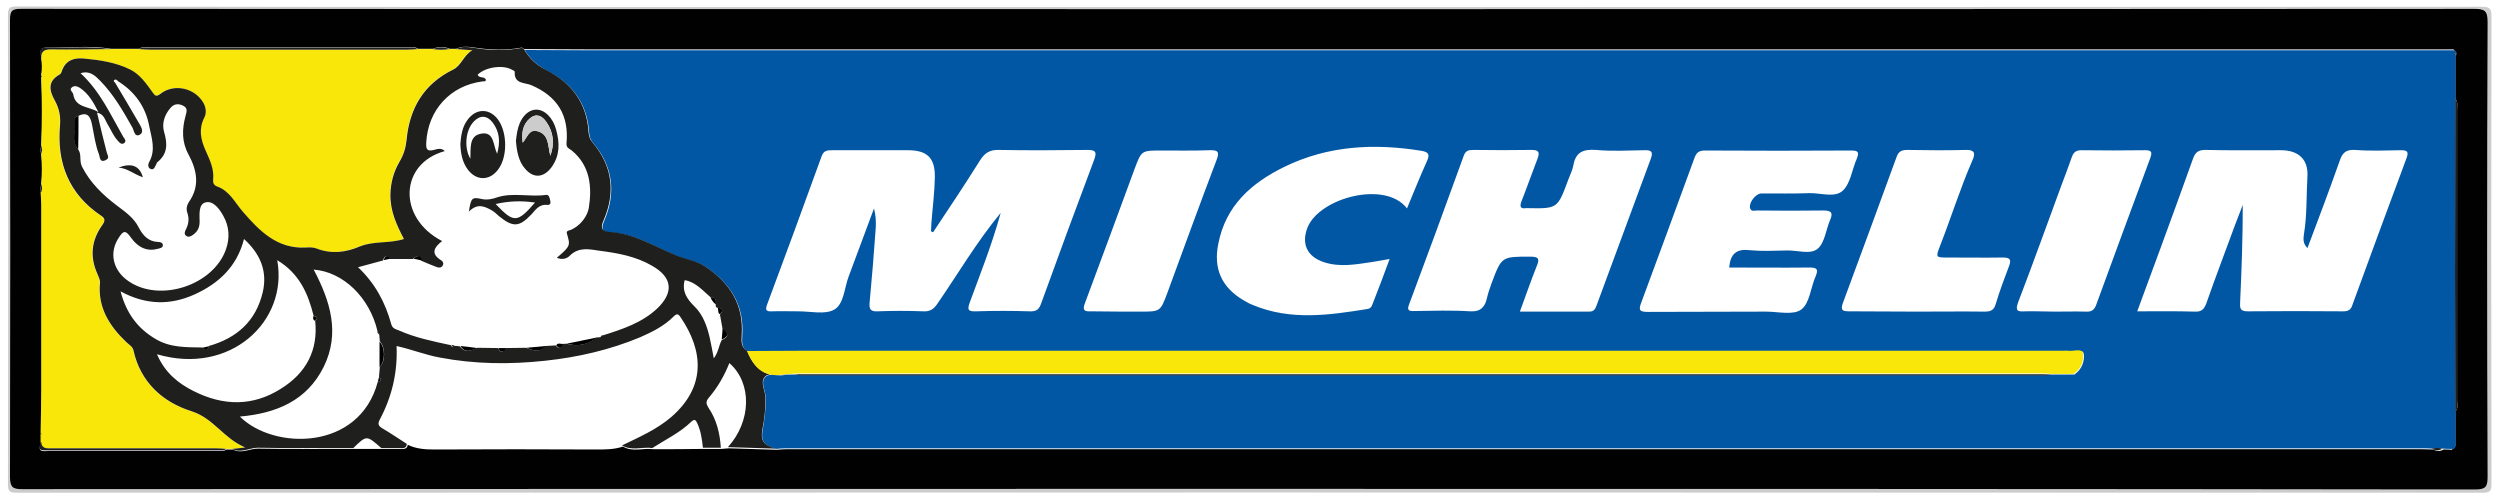 <?xml version="1.0" encoding="utf-8"?>
<!-- Generator: Adobe Illustrator 26.3.1, SVG Export Plug-In . SVG Version: 6.00 Build 0)  -->
<svg version="1.1" id="Layer_1" xmlns="http://www.w3.org/2000/svg" xmlns:xlink="http://www.w3.org/1999/xlink" x="0px" y="0px"
	 viewBox="0 0 850.4 170.1" style="enable-background:new 0 0 850.4 170.1;" xml:space="preserve">
<style type="text/css">
	.st0{fill:#CCCCCC;}
	.st1{fill:#010102;}
	.st2{fill:#0257A5;}
	.st3{fill:#F9E709;}
	.st4{fill:#1F201E;}
</style>
<g>
	<path class="st0" d="M425.2,2.4c139.7,0,279.4,0,419-0.1c2.7,0,3.3,0.6,3.3,3.3c-0.1,53-0.1,106,0,159c0,2.5-0.5,3-3,3
		c-279.6-0.1-559.2-0.1-838.8,0c-2.5,0-3-0.5-3-3c0.1-53.1,0.1-106.3,0-159.4c0-2.5,0.5-3,3-3C145.6,2.5,285.4,2.4,425.2,2.4z
		 M424.4,166.3c139.2,0,278.4,0,417.6,0.1c3.6,0,4.2-1,4.2-4.4c-0.1-51.6-0.1-103.1,0-154.7c0-3.9-1.2-4.4-4.6-4.4
		C706.5,3.1,571.3,3.1,436.1,3.1C293.1,3.1,150.2,3.1,7.3,3C4.4,3,3.4,3.5,3.4,6.6c0.1,51.9,0.1,103.8,0,155.8c0,3.5,1.1,4,4.2,4
		C146.6,166.3,285.5,166.3,424.4,166.3z"/>
	<path class="st1" d="M424.4,166.3c-138.9,0-277.9,0-416.8,0.1c-3.1,0-4.2-0.5-4.2-4c0.1-51.9,0.1-103.8,0-155.8
		c0-3.2,1-3.6,3.8-3.6c142.9,0.1,285.9,0.1,428.8,0.1c135.2,0,270.4,0,405.6-0.1c3.4,0,4.6,0.5,4.6,4.4c-0.2,51.6-0.2,103.1,0,154.7
		c0,3.4-0.6,4.4-4.2,4.4C702.8,166.3,563.6,166.3,424.4,166.3z M834.5,152.6l0.3-0.2c0.1-0.2,0.3-0.5,0.4-0.7c0-3.9,0-7.8,0-11.7
		c1.1-1.1,0.6-2.5,0.6-3.8c0-32.9,0-65.9,0-98.8c0-1.3,0.4-2.7-0.6-3.8c0-4.9,0-9.7,0-14.6c0.7-0.5,0.6-1,0-1.4c0,0,0-0.1,0-0.1
		c-0.2-0.2-0.4-0.4-0.6-0.7c-1.1,0-2.2,0-3.3,0c-210.4,0-420.8,0-631.3,0c-7.2,0-14.5-0.1-21.7-0.1c-0.3-0.2-0.6-0.5-0.9-0.5
		c-5.3,1-10.6,0.8-15.9,0c-2-0.3-4.3-0.6-6.3,0.4c-0.7,0-1.5,0-2.2,0c-1.9-0.8-3.8-0.8-5.7,0c-1.7,0-3.4,0-5.1,0
		c-1.1-0.8-2.3-0.5-3.5-0.5c-29.3,0-58.6,0-87.9,0c-1.2,0-2.4-0.3-3.5,0.5c-3.2,0-6.3,0-9.5,0c-7.4-1.2-14.8-0.3-22.2-0.4
		c-2.4,0-1.8,1.9-1.5,3.5c0.3,2,0.3,4,0,6c-0.1,0.1-0.2,0.1-0.1,0.2c0,0.1,0.1,0.3,0.1,0.4c0.3,7.8,0.3,15.6,0,23.4
		c-0.5,0.9-0.5,1.8,0,2.7c0.3,3.5,0.3,6.9,0,10.4c-0.5,0.9-0.5,1.8,0,2.7c0.1,1.4,0.2,2.9,0.2,4.3c0,21.2,0,42.4,0,63.6
		c0,4.7-0.1,9.4-0.2,14.1c-0.2,0.1-0.4,0.2-0.5,0.3c0.2,0.2,0.4,0.4,0.5,0.6c0,0.7,0,1.5,0,2.2c-1.8,3.5,1,2.8,2.7,2.8
		c19.1,0,38.2,0,57.4,0c0.9,0,1.9,0.2,2.8-0.5c0.7,0,1.5,0,2.2,0c3,1.6,5.8-0.4,8.8-0.3c10.8,0.2,21.7,0.1,32.5,0.1
		c3.2,0,6.3,0,9.5,0c2,0,4,0,6,0c1.1,0,2.5,0.3,2.7-1.4c2.9,1.4,5.9,1.6,9.1,1.6c18.4-0.1,36.8-0.1,55.2,0c3,0,6,0,8.9-1
		c3.3,2,6.9,0.4,10.3,0.9c5.7,0,11.4,0,17.2-0.1c2,0,4.1,0,6.1,0c0.8-0.1,1.6-0.1,2.4-0.2c5.4,0.2,10.9,0.3,16.3,0.5
		c1.1-0.1,2.2-0.2,3.3-0.2c185.4,0,370.8,0,556.2,0c1.3,0,2.7,0.1,4,0.1c1.2,0.7,2.3,0.7,3.5,0c1,0,2,0,3,0.1
		C834,152.7,834.2,152.7,834.5,152.6z"/>
	<path class="st2" d="M835.3,19.1c0,4.9,0,9.7,0,14.6c0,19.7-0.1,39.3-0.1,59c0,15.8,0.1,31.6,0.1,47.4c0,3.9,0,7.8,0,11.7
		c-0.1,0.2-0.3,0.5-0.4,0.7c0,0-0.3,0.2-0.3,0.2c-0.2,0-0.5,0-0.7,0c-1,0-2,0-3-0.1c-1.2-0.3-2.3-0.3-3.5,0c-1.3-0.1-2.7-0.1-4-0.1
		c-185.4,0-370.8,0-556.2,0c-1.1,0-2.2,0.1-3.2,0.2c-4.3-1.2-5.3-2.8-4.5-6.9c0.6-3.4,1-6.8,1-10.3c0-2.4-1.8-5.1-0.4-7
		c1.6-2.1,4.8-0.1,7.1-1.1c0.9,0,1.8,0,2.8,0c0.9,0.1,1.9,0.2,2.8,0.2c140.9,0,281.8,0,422.7,0c0.9,0,1.9-0.2,2.8-0.2
		c2.4,0,4.8,0,7.2,0c0.1,0.3,0.2,0.3,0.1,0c2.6-1.7,3.6-4.7,3.2-7.1c-0.3-1.7-3.4-0.5-5.2-0.8c-0.3-0.1-0.7,0-1.1,0
		c-142.6,0-285.2,0-427.8,0c-6.8,0-13.5,0.1-20.3,0.1c-2.2-1.2-2-3.3-1.9-5.4c0.7-10.4-4-17.8-12.5-23.4c-3-2-6.5-2.4-9.7-3.7
		c-7.4-3-14.3-7.6-22.6-8c-2.5-0.1-3.5-0.9-2.2-3.9c4.1-9.5,3.1-18.5-3.7-26.5c-0.9-1.1-1.3-2.2-1.4-3.6c-0.6-9.8-5.7-16.6-14.2-21
		c-3.2-1.7-5.9-3.9-7.7-7.1c7.2,0,14.5,0.1,21.7,0.1c210.4,0,420.8,0,631.3,0c1.1,0,2.2,0,3.3,0c0.2,0.2,0.4,0.4,0.6,0.7
		c0,0,0,0.1,0,0.1C835.2,18.1,835.3,18.6,835.3,19.1z M317.4,79c-0.2-0.1-0.4-0.2-0.7-0.3c0-0.8,0.1-1.7,0.1-2.5
		c0.4-5.3,1.1-10.6,1.2-15.9c0.1-6.6-2.6-9.2-9.2-9.2c-8.6,0-17.1,0-25.7,0c-1.7,0-2.9,0.1-3.6,2c-6.1,16.9-12.3,33.7-18.6,50.6
		c-0.7,1.9-0.1,2.3,1.7,2.2c3-0.1,6,0,9.1,0c4.1,0,9,1.2,12.1-0.6c3.3-1.9,3.4-7.4,4.9-11.3c2.9-7.7,5.7-15.4,8.6-23.1
		c0.6,2.3,0.7,4.4,0.6,6.5c-0.6,8.5-1.3,17.1-2.1,25.6c-0.2,2.2,0.4,3,2.7,2.9c5.2-0.2,10.4-0.2,15.6,0c2.2,0.1,3.5-0.7,4.7-2.5
		c7-10.1,13.2-20.8,21.6-31c-3,10.9-6.9,20.6-10.5,30.4c-0.8,2.3-0.9,3.2,2,3.1c6.2-0.2,12.3-0.2,18.5,0c2.3,0.1,3.1-0.8,3.8-2.8
		c5.9-16.3,11.9-32.6,18-48.8c1-2.7,0.4-3.3-2.3-3.3c-10,0.1-20,0.2-30.1,0c-3.1-0.1-4.8,1-6.4,3.5C328.2,62.8,322.8,70.9,317.4,79z
		 M784.9,84.4c-1.6-1.6-1.4-3.2-1.2-4.7c1.1-6.6,0.8-13.2,1.2-19.8c0.3-5.8-3.2-8.8-9-8.8c-8.6,0-17.2,0.1-25.7-0.1
		c-2.3,0-3.4,0.7-4.2,2.9c-3.6,10.1-7.3,20.2-11,30.3c-2.6,7.1-5.2,14.2-8,21.7c6.9,0,13.3-0.1,19.6,0.1c2.2,0.1,3.1-0.7,3.9-2.8
		c3.1-8.9,6.5-17.7,9.7-26.5c0.9-2.3,1.8-4.7,2.7-7c0,11.2-0.4,22.2-0.9,33.1c-0.1,1.9-0.1,3.1,2.5,3.1c10.9-0.1,21.7-0.1,32.6,0
		c1.8,0,2.6-0.6,3.1-2.2c6.1-16.7,12.2-33.3,18.4-49.9c0.8-2.2,0.3-2.7-1.9-2.7c-5.2,0.1-10.4,0.3-15.6-0.1
		c-3.2-0.2-4.4,1.1-5.3,3.9C792.3,64.8,788.6,74.6,784.9,84.4z M517,106c8.2,0,15.9,0,23.6,0c1.8,0,2.1-1.1,2.6-2.4
		c6.1-16.5,12.2-33,18.3-49.5c1-2.6,0.1-3.1-2.3-3c-5.4,0.1-10.9,0.4-16.3-0.1c-4.3-0.3-6.9,0.7-7.7,5.2c-0.3,1.8-1.2,3.4-1.8,5.1
		c-3.6,9.7-3.6,9.7-13.9,9.5c-0.1,0-0.2,0-0.4,0c-1.9,0.3-2.2-0.5-1.6-2.2c1.9-4.8,3.6-9.7,5.5-14.6c0.8-2.2,0.5-3-2-3
		c-6.6,0.1-13.3,0.1-19.9,0c-1.6,0-2.6,0.3-3.2,2c-6.1,16.9-12.3,33.7-18.6,50.6c-0.7,1.8-0.2,2.3,1.7,2.2
		c6.4-0.1,12.8-0.3,19.2,0.1c3.7,0.2,5-1.8,5.6-4.5c0.4-1.8,1-3.4,1.6-5.1c3.4-9.1,3.4-9,13.2-9c3,0,3.1,0.9,2.1,3.3
		C520.7,95.6,519,100.6,517,106z M588.2,91c0.4-4.7,2.5-6.4,6.9-5.9c4.2,0.4,8.4,0.2,12.7,0.1c3.6-0.1,8.1,1.5,10.5-0.6
		c2.4-2,2.8-6.4,4.2-9.7c1.1-2.5,0.5-3.3-2.3-3.3c-7.5,0.1-15,0.1-22.5,0c-0.8,0-2,0.5-2.4-0.8c-0.5-1.8,1.9-5,3.9-5
		c5.4,0,10.9,0.1,16.3-0.1c3.9-0.1,8.7,1.7,11.4-0.9c2.6-2.5,3.1-7.2,4.7-10.8c1-2.4,0.3-2.8-2-2.8c-16.5,0.1-33.1,0.1-49.6,0
		c-2,0-2.9,0.6-3.6,2.5c-6,16.4-12,32.8-18.1,49.2c-1,2.6-0.6,3.2,2.2,3.2c13.4-0.1,26.8,0,40.2-0.1c4.1,0,9.3,1.3,12-0.7
		c2.9-2.1,3.2-7.5,4.9-11.3c1-2.4,0.5-3-2.1-3C606.4,91.1,597.3,91,588.2,91z M478.6,70.9c2.3-5.5,4.4-10.8,6.8-16.1
		c1.1-2.4,0.4-3.1-1.9-3.5c-16.1-2.6-31.8-1.8-46.7,5.5C425.6,62.3,416.9,70,414.4,83c-1.7,8.5,1.2,14.8,8.7,19.2
		c1,0.6,2.1,1.2,3.2,1.6c12.8,5.3,25.8,3.4,38.9,1.3c1-0.2,1.4-0.8,1.7-1.7c1.9-4.9,3.8-9.8,5.8-15.3c-2.3,0.4-4,0.7-5.8,1
		c-5.5,0.8-11,1.9-16.5,0.1c-5.9-1.9-7.8-6.4-5.6-11.9C449,67.2,471.3,61.3,478.6,70.9z M651.9,106c7.7,0,15.5-0.1,23.2,0
		c2.1,0,3.2-0.5,3.8-2.7c1.3-4.3,2.9-8.6,4.5-12.8c0.9-2.3,0.2-2.9-2.1-2.9c-6.3,0.1-12.6,0-18.8,0c-4,0-4.1,0-2.6-3.9
		c3.8-9.7,6.9-19.7,11.1-29.3c1-2.2,0.7-3.5-2.3-3.4c-6.6,0.2-13.3,0.1-19.9,0c-2,0-3,0.5-3.7,2.5c-6,16.5-12.1,33-18.2,49.5
		c-1,2.7,0,2.9,2.3,2.9C636.7,105.9,644.3,106,651.9,106z M381.7,106c2.1,0,4.1,0,6.2,0c6.8,0,6.8,0,9.2-6.4
		c5.5-15,11-30.1,16.7-45.1c1.1-2.8,0.6-3.5-2.4-3.4c-5.4,0.2-10.9,0.1-16.3,0.1c-6.8,0-6.8,0-9.1,6.1
		c-5.6,15.2-11.2,30.5-16.9,45.7c-1,2.6-0.3,3,2.1,2.9C374.7,105.9,378.2,106,381.7,106z M699,106c3.5,0,7-0.1,10.5,0
		c1.8,0.1,2.8-0.4,3.5-2.2c6.1-16.7,12.3-33.5,18.5-50.2c0.7-2,0.2-2.5-1.8-2.5c-7.2,0.1-14.5,0.1-21.7,0c-1.7,0-2.6,0.6-3.2,2.2
		c-1.1,3.2-2.3,6.3-3.5,9.5c-4.9,13.3-9.7,26.7-14.8,40c-1,2.8-0.4,3.3,2.3,3.1C692.2,105.8,695.6,106,699,106z"/>
	<path class="st3" d="M14,62.7c0.3-3.5,0.3-6.9,0-10.4c0.4-0.9,0.4-1.8,0-2.7c0.3-7.8,0.3-15.6,0-23.4c0,0,0.2-0.3,0.2-0.3L14,25.7
		c0.3-2,0.3-4,0-6c0-2.2,1-2.9,3.3-2.9c6.8,0.1,13.6-0.1,20.4-0.1c3.2,0,6.3,0,9.5,0c1.4,0.1,2.9,0.2,4.3,0.2c28.9,0,57.7,0,86.6,0
		c1.3,0,2.6-0.1,4-0.2c1.7,0,3.4,0,5.1,0c1.9,0.3,3.8,0.3,5.7,0c0.7,0,1.5,0,2.2,0c1.8,0.1,3.7,0.3,5.5,0.4c-3,1.6-3.8,5.2-6.6,6.6
		c-10,4.8-14.8,13.2-15.8,23.9c-0.3,2.8-1,5.1-2.5,7.6c-1.9,3.2-2.9,6.9-3,10.9c-0.1,5.6,2.1,10.4,4.6,15.2
		c-5,1.7-10.2,0.6-14.9,2.5c-4.9,2.1-9.8,2.7-14.9,0.7c-1.1-0.4-2.4-0.4-3.6-0.3c-9.8,0.5-15.8-5.6-21.4-12.2
		c-2.7-3.1-4.6-7.1-8.8-8.6c-1.1-0.4-1.4-1.3-1.3-2.3c0.3-3.6-1.2-6.8-2.6-10c-1.6-3.6-2.5-7.3-0.4-11.1c0.8-1.6,0.7-3.4-0.3-5
		c-2.9-5.1-10-6.7-14.6-3.1c-1.4,1.1-1.9,0.7-2.7-0.5c-2.1-2.9-4.2-6-7.5-7.7c-5-2.5-10.5-3.3-16-3.8c-3.4-0.3-6.2,0.7-7.4,4.4
		c-0.1,0.4-0.5,0.9-0.8,1.1c-4.1,2.3-3.4,5.5-1.6,8.7c1.5,2.8,2.1,5.5,1.8,8.6c-1.1,12.8,2.9,23.3,13.9,30.6
		c1.6,1.1,1.5,1.9,0.4,3.4c-3.6,5.1-4.2,10.6-1.6,16.4c0.4,1,1,2.1,0.9,3.1c-0.7,8.5,3.3,14.8,9.1,20.3c0.9,0.8,2,1.3,2.3,2.7
		c2.5,10.9,9.9,17.6,19.8,20.7c7.4,2.3,10.8,9.1,18.2,12.3c-2.2,0.3-3.3,0.4-4.4,0.5c-0.7,0-1.5,0-2.2,0c-1.2-0.1-2.4-0.2-3.6-0.2
		c-18.5,0-37,0-55.6,0c-1.7,0-3.5,0.3-3.7-2.2c0-0.7,0-1.5,0-2.2c0-0.3,0-0.5,0-0.8c0.1-4.7,0.2-9.4,0.2-14.1c0-21.2,0-42.4,0-63.6
		c0-1.4-0.1-2.9-0.2-4.3C14.4,64.5,14.4,63.6,14,62.7z"/>
	<path class="st4" d="M79,152.7c1.1-0.1,2.1-0.2,4.4-0.5c-7.4-3.1-10.7-9.9-18.2-12.3c-9.9-3.1-17.4-9.9-19.8-20.7
		c-0.3-1.3-1.4-1.9-2.3-2.7c-5.8-5.5-9.9-11.8-9.1-20.3c0.1-1-0.5-2.1-0.9-3.1c-2.6-5.8-2-11.3,1.6-16.4c1.1-1.5,1.2-2.4-0.4-3.4
		c-10.9-7.3-15-17.9-13.9-30.6c0.3-3.1-0.3-5.9-1.8-8.6c-1.8-3.2-2.5-6.4,1.6-8.7c0.4-0.2,0.7-0.7,0.8-1.1c1.2-3.7,4-4.7,7.4-4.4
		c5.5,0.5,11,1.3,16,3.8c3.3,1.7,5.4,4.8,7.5,7.7c0.8,1.2,1.3,1.6,2.7,0.5c4.6-3.6,11.7-2,14.6,3.1c0.9,1.6,1.1,3.5,0.3,5
		c-2,3.9-1.2,7.5,0.4,11.1c1.4,3.2,3,6.3,2.6,10c-0.1,1,0.2,1.9,1.3,2.3c4.3,1.5,6.1,5.5,8.8,8.6c5.7,6.6,11.7,12.7,21.4,12.2
		c1.2-0.1,2.5-0.1,3.6,0.3c5.1,2,10,1.4,14.9-0.7c4.7-1.9,9.9-0.9,14.9-2.5c-2.5-4.8-4.7-9.5-4.6-15.2c0.1-4,1.1-7.6,3-10.9
		c1.5-2.5,2.2-4.8,2.5-7.6c1-10.7,5.8-19,15.8-23.9c2.9-1.4,3.6-5,6.6-6.6c-1.8-0.1-3.7-0.3-5.5-0.4c2-1.1,4.3-0.7,6.3-0.4
		c5.3,0.9,10.6,1,15.9,0c0.3-0.1,0.6,0.3,0.9,0.5c1.8,3.2,4.4,5.5,7.7,7.1c8.5,4.4,13.6,11.2,14.2,21c0.1,1.4,0.5,2.6,1.4,3.6
		c6.8,8.1,7.8,17,3.7,26.5c-1.3,2.9-0.3,3.7,2.2,3.9c8.3,0.5,15.2,5,22.6,8c3.2,1.3,6.6,1.7,9.7,3.7c8.5,5.6,13.2,13,12.5,23.4
		c-0.1,2.1-0.3,4.1,1.9,5.4c2.3,5.8,6.1,9.3,12.9,7.9c-2.3,1-5.5-1.1-7.1,1.1c-1.4,1.9,0.4,4.6,0.4,7c0,3.5-0.3,6.9-1,10.3
		c-0.8,4.1,0.2,5.7,4.5,6.9c-5.4-0.2-10.9-0.3-16.3-0.5c8-8.8,8.3-21.8,0.5-28.6c-1.7,4.3-4,8.3-7,11.8c-1.1,1.3-0.9,2.1-0.1,3.4
		c2.8,4.1,3.9,8.8,4.2,13.6c-2,0-4.1,0-6.1,0c-0.3-2.9-0.7-5.7-1.9-8.3c-0.5-1.1-0.9-1.6-2-0.6c-3.9,3.8-8.8,6.1-13.3,9
		c-3.4-0.5-7,1.1-10.3-0.9c5.8-2.8,11.8-5.4,16.8-9.7c11.7-10.2,11-22.3,3.1-33.9c-0.8-1.2-1.3-1.3-2.4-0.2c-3.2,3.2-7.2,5.2-11.3,7
		c-10.3,4.3-21.1,6.8-32.3,8c-12,1.3-24,1.2-36-1.1c-4.9-0.9-9.6-2.8-14.6-3.9c0.4,9-1.6,17.3-5.7,25c-0.7,1.3-0.6,2.1,0.7,2.9
		c2.9,1.7,5.7,3.6,8.5,5.4c-0.2,1.8-1.5,1.4-2.7,1.4c-2,0-4,0-6,0c-5-4.4-5-4.4-9.5,0c-10.8,0-21.7,0.1-32.5-0.1
		C84.9,152.3,82,154.3,79,152.7z M244,104.7c-0.6-0.2-0.6-0.6-0.5-1.1c0.1-1.3,0.1-2.5-1.8-2.5c-2.7-2.3-5.1-5.2-8.8-5.8
		c-1,3.9,0.8,6.4,3.3,8.9c2.9,2.8,4.3,6.7,5.2,10.6c0.5,2.2,0.9,4.4,1.4,7.1c1.6-2.1,1.7-4.4,2.7-6.2c2.4-1.1,2.5-2.3,0.3-3.7
		c-0.3-1.7-0.6-3.3-0.9-5C246.2,105.5,245.8,104.8,244,104.7z M71,117.7c9.6-2.7,16.1-8.5,18.4-18.4c1.6-7-0.8-12.9-6.4-18
		c-2.4,9.4-8.6,15.1-16.7,18.8c-8.3,3.8-16.7,3.7-25.3-1c2,7.5,5.8,12.6,11.9,16.2c5,3,10.4,2.8,15.9,2.9
		C69.9,119.5,70.6,119.3,71,117.7z M106.7,107.5c-1.9-7.6-4.8-14.4-12.4-19c3.8,20.9-16.1,39.3-40.9,32c2.6,6.1,7.1,9.9,12.6,12.6
		c10,5,20,5.2,29.6-0.9c8.5-5.3,12.7-13,11.6-23.2C108.3,108.2,108,107.8,106.7,107.5z M129,113.8c-0.2-0.4-0.4-0.8-0.6-1.2
		c-2.7-11.4-11.6-20.1-21.7-20.9c5.6,10.6,9.1,21.6,3.4,33.1c-5.7,11.5-16.1,15.8-28.5,16.9c11.4,11.4,40.6,11.8,46.9-11.8
		c1.1-0.3,1.7-0.6,0.4-1.5c0.1-1.2,0.2-2.4,0.3-3.6c2-2,1.9-6.7,0-8.7C129.1,115.4,129.1,114.6,129,113.8z M40.1,27.6
		c-0.3-0.5-0.8-0.7-1.2-0.4c-0.5,0.4,0.1,0.7,0.3,1c2.8,4.6,5.5,9.3,8.2,13.9c0.7,1.2,1.7,3,0,3.8c-1.6,0.7-1.8-1.4-2.3-2.4
		c-3.2-5.7-6.4-11.3-11-16c-1.7-1.7-3.5-3.6-6.7-2.6c6.7,6.2,10.2,14.1,14.5,21.6c0.4,0.6,1.3,1.5,0.3,2.2c-0.9,0.6-1.6-0.2-2.1-0.8
		c-1.6-1.7-2.4-3.9-3.6-5.8c-0.8-1.3-1.1-3.3-3.5-3.8c1.1,4.8,2.2,9.2,3.3,13.5c0.2,1,1.2,1.9-0.4,2.7c-2,0.9-1.9-1-2.2-1.9
		c-1.3-3.3-1.7-6.8-2.4-10.2c-0.5-2.4-1.3-4.6-4.6-3c-0.8,0.2-1.4,0.6-1.2,1.5c0.6,3.3-1.5,7,1.2,10.1c1.1,1.7,0.2,3.7,1.2,5.7
		c2.8,5.5,7,9.5,11.7,13.1c2.9,2.2,5.9,4.2,7.6,7.6c1.4,2.7,3.3,4.8,6.6,4.9c0.8,0,1.6,0.3,1.6,1.1c0,0.9-0.9,1-1.6,1.2
		c-3.5,1-6.7-0.1-9.5-4.1c-1.7-2.4-2.5-1.8-3.8,0.2C37,85.8,38.3,92,43.8,95.7c10.7,7.3,28.9,1.3,33.1-11c1.3-3.8,1.1-7.6-0.9-11.2
		c-1.3-2.4-3.4-5.2-5.9-4.7c-2.7,0.5-2.2,4.2-2.2,6.6c0,1.9-0.6,3.2-2,4.3c-0.8,0.6-1.7,1.2-2.6,0.5c-0.8-0.6-0.4-1.5,0-2.3
		c0.9-1.8,1.1-3.6,0.4-5.6c-0.4-1.2-0.2-2.4,0.5-3.5c3.9-5.5,2.8-10.9-0.1-16.3c-2.3-4.2-2.2-8.6-1-13c0.4-1.6,0.9-2.7-0.9-3.6
		c-1.7-0.8-3.1-0.5-4.2,0.8c-2,2.3-3,5.2-2.2,8.1c1.2,4.1,1.3,7.5-2.3,10.4c-0.2,0.1-0.2,0.4-0.3,0.6c-0.5,0.8-0.7,2.1-1.9,1.7
		c-1.2-0.4-0.9-1.9-0.5-2.5c2.2-4,0.8-8,0-11.9C49.6,36.4,45.9,31.2,40.1,27.6z M162.4,118.3c2.4,0,4.8,0.1,7.2,0.1
		c0.1,0.6,0.2,1.1,0.9,1.2c0.9,0.1,1.2-0.5,1.2-1.2c2.4,0,4.8-0.1,7.2-0.1c2.3,0.8,4.6,1.9,6.5-0.6c1.2-0.1,2.4-0.1,3.6-0.2
		c1.1,1.3,1.8,1,2.2-0.5c0.5,0,1-0.1,1.5-0.1c3.8,1.1,7.1,0.4,10.2-2.1c0.4,0,0.9-0.1,1.3-0.1c0.3-0.2,0.5-0.4,0.8-0.6
		c6.7-2.1,13.4-4.3,18.6-9.2c5.7-5.5,5.1-10.6-1.8-14.5c-5.5-3.2-11.6-4.3-17.8-5.1c-3.5-0.5-7.1-1.4-10.2,1.7
		c-0.9,0.9-2.4,1.5-4.4,0.7c1.3-1.2,2.7-2.2,3.6-3.5c1.1-1.5,0.2-3.2-0.2-4.9c-0.2-0.9,1-0.9,1.6-1.2c3.2-1.5,5.4-4.6,5.9-7.4
		c1.1-7.1,0.5-14.3-5.8-19.5c-0.7-0.6-1.9-0.8-1.8-2.4c0.9-9.6-3.1-16-11.9-19.8c-2.2-1-6-0.3-5.7-4.6c0-0.2-0.5-0.5-0.8-0.6
		c-3.1-1.9-9.2-1-11.8,1.6c0.4,1.4,2.4,0.4,2.8,1.8c-0.2,0.7-0.8,0.4-1.2,0.5c-10.9,1.4-18.5,9.7-19.1,20.7c-0.1,2,0,3.3,2.6,2.6
		c1.1-0.3,2.6-0.8,3.7,0.4c-15.4,4.2-16.2,22.7-0.9,30.6c-2.6,2-4.1,4.2-0.4,6.5c0.7,0.4,1,1.1,0.6,1.8c-0.4,0.8-1.2,0.8-1.9,0.6
		c-1.8-0.7-3.6-1.4-5.4-2.2c-0.6-2-1.7-1.7-2.9-0.6c-2.6,0-5.3,0-7.9,0c-1-1.2-1.8-1.1-2.2,0.5c-2.6,0.7-5.3,1.4-8.5,2.3
		c5.9,5.6,9.3,12.1,11.3,19.4c0.4,1.5,1.6,1.7,2.6,2.1c5.6,2.5,11.6,3.7,17.6,5c0.3,0.3,0.4,1,1,0.2c0.7,0.1,1.4,0.1,2.1,0.2
		C158.3,120.3,160.3,119.2,162.4,118.3z M33.5,38.2c-1.6-3.2-3.3-6.3-6.3-8.3c-0.9-0.6-1.8-0.8-2.6-0.3c-1.3,0.9,0.1,1.6,0.3,2.4
		C25.6,36.9,30.6,36.1,33.5,38.2z"/>
	<path class="st4" d="M835.2,140.1c0-15.8-0.1-31.6-0.1-47.4c0-19.7,0.1-39.3,0.1-59c1.1,1.1,0.6,2.5,0.6,3.8c0,32.9,0,65.9,0,98.8
		C835.8,137.5,836.3,138.9,835.2,140.1z"/>
	<path class="st4" d="M142.1,16.7c-1.3,0.1-2.6,0.2-4,0.2c-28.9,0-57.7,0-86.6,0c-1.4,0-2.9-0.1-4.3-0.2c1.1-0.8,2.3-0.5,3.5-0.5
		c29.3,0,58.6,0,87.9,0C139.8,16.2,141,15.9,142.1,16.7z"/>
	<path class="st4" d="M14,150.3c0.2,2.5,2,2.2,3.7,2.2c18.5,0,37,0,55.6,0c1.2,0,2.4,0.1,3.6,0.2c-0.8,0.7-1.8,0.5-2.8,0.5
		c-19.1,0-38.2,0-57.4,0C15,153.1,12.2,153.8,14,150.3z"/>
	<path class="st4" d="M37.7,16.7c-6.8,0.1-13.6,0.2-20.4,0.1c-2.3,0-3.3,0.7-3.3,2.9c-0.4-1.5-1-3.5,1.5-3.5
		C22.9,16.4,30.3,15.6,37.7,16.7z"/>
	<path class="st4" d="M152.9,16.7c-1.9,0.3-3.8,0.3-5.7,0C149.1,15.9,151,15.9,152.9,16.7z"/>
	<path class="st4" d="M827.3,152.6c1.2-0.3,2.3-0.3,3.5,0C829.6,153.4,828.4,153.4,827.3,152.6z"/>
	<path class="st4" d="M14,49.6c0.4,0.9,0.4,1.8,0,2.7C13.6,51.4,13.6,50.5,14,49.6z"/>
	<path class="st4" d="M14,62.7c0.4,0.9,0.4,1.8,0,2.7C13.6,64.5,13.6,63.6,14,62.7z"/>
	<path class="st4" d="M14,147.3c0,0.3,0,0.5,0,0.8c-0.2-0.2-0.4-0.4-0.5-0.6C13.7,147.5,13.8,147.4,14,147.3z"/>
	<path class="st4" d="M835.3,19.1c0-0.5,0-1,0-1.4C835.9,18.1,835.9,18.6,835.3,19.1z"/>
	<path class="st4" d="M834.7,152.5c0.1-0.2,0.3-0.5,0.4-0.7C835,152,834.9,152.2,834.7,152.5z"/>
	<path class="st4" d="M835.2,17.6c-0.2-0.2-0.4-0.4-0.6-0.7C834.8,17.1,835,17.4,835.2,17.6z"/>
	<path class="st4" d="M14,25.7l0.2,0.3c0,0-0.2,0.3-0.2,0.3c-0.1-0.1-0.1-0.3-0.1-0.4C13.9,25.8,14,25.8,14,25.7z"/>
	<path class="st4" d="M833.8,152.7c0.2,0,0.5,0,0.7,0C834.2,152.7,834,152.7,833.8,152.7z"/>
	<path class="st3" d="M267,127.3c-6.8,1.4-10.5-2-12.9-7.9c6.8,0,13.5-0.1,20.3-0.1c142.6,0,285.2,0,427.8,0c0.4,0,0.7-0.1,1.1,0
		c1.8,0.3,4.9-0.9,5.2,0.8c0.4,2.5-0.5,5.4-3.2,7.1c0,0-0.1,0-0.1,0c-2.4,0-4.8,0-7.2,0c-1.1-0.1-2.1-0.2-3.2-0.2
		c-140.6,0-281.2,0-421.8,0c-1.1,0-2.2,0.1-3.2,0.1C268.9,127.4,267.9,127.3,267,127.3z"/>
	<path class="st4" d="M269.8,127.4c1.1-0.1,2.2-0.1,3.2-0.1c140.6,0,281.2,0,421.8,0c1.1,0,2.2,0.1,3.2,0.2
		c-0.9,0.1-1.9,0.2-2.8,0.2c-140.9,0-281.8,0-422.7,0C271.7,127.6,270.7,127.4,269.8,127.4z"/>
	<path class="st4" d="M705.3,127.3c0,0,0.1,0,0.1,0C705.5,127.6,705.4,127.6,705.3,127.3z"/>
	<path class="st1" d="M26.7,39.4c0,3.8,0,7.7-0.1,11.5c-2.7-3.1-0.6-6.7-1.2-10.1C25.3,40,25.9,39.6,26.7,39.4z"/>
	<path class="st1" d="M192.8,116.9c3.4-0.7,6.8-1.4,10.2-2.1C200,117.3,196.6,118,192.8,116.9z"/>
	<path class="st1" d="M129.1,124.9c0-2.9,0-5.8,0-8.7C131.1,118.2,131.1,122.9,129.1,124.9z"/>
	<path class="st1" d="M179.1,118.3c2.2-0.2,4.4-0.4,6.5-0.6C183.6,120.2,181.3,119.2,179.1,118.3z"/>
	<path class="st1" d="M156.6,117.7c1.9,0.2,3.9,0.4,5.8,0.7C160.3,119.2,158.3,120.3,156.6,117.7z"/>
	<path class="st1" d="M245.5,115.5c0.1-1.2,0.2-2.5,0.3-3.7C248,113.2,247.9,114.5,245.5,115.5z"/>
	<path class="st1" d="M143.5,88.6c-1-0.2-2-0.4-2.9-0.6C141.9,86.9,143,86.6,143.5,88.6z"/>
	<path class="st1" d="M132.7,88c-0.7,0.2-1.5,0.3-2.2,0.5C131,86.9,131.7,86.9,132.7,88z"/>
	<path class="st1" d="M244.9,106.9c-0.9-0.5-0.4-1.5-0.8-2.2C245.8,104.8,246.2,105.5,244.9,106.9z"/>
	<path class="st1" d="M189.2,117.5c0.5-1,1.4-0.5,2.2-0.5C191,118.5,190.3,118.8,189.2,117.5z"/>
	<path class="st1" d="M169.7,118.4c0.7,0,1.4,0,2.2,0c-0.1,0.8-0.3,1.3-1.2,1.2C169.9,119.6,169.7,119,169.7,118.4z"/>
	<path class="st1" d="M68.8,118.3c0.7-0.2,1.5-0.3,2.2-0.5C70.6,119.3,69.9,119.5,68.8,118.3z"/>
	<path class="st1" d="M243.5,103.6c-0.8-0.7-1.5-1.5-1.8-2.5C243.6,101,243.6,102.2,243.5,103.6z"/>
	<path class="st1" d="M107,109.1c-0.6-0.4-0.5-1-0.4-1.6C108,107.8,108.3,108.2,107,109.1z"/>
	<path class="st1" d="M128.5,129.9c0.1-0.5,0.3-1,0.4-1.5C130.1,129.3,129.5,129.7,128.5,129.9z"/>
	<path class="st1" d="M153.5,117.3c0.3,0.1,0.6,0.2,1,0.2C153.9,118.3,153.8,117.6,153.5,117.3z"/>
	<path class="st1" d="M129,113.8c-0.4-0.3-0.7-0.6-0.6-1.2C128.6,113,128.8,113.4,129,113.8z"/>
	<path class="st1" d="M204.3,114.7c0.2-0.4,0.3-0.7,0.8-0.6C204.9,114.3,204.6,114.5,204.3,114.7z"/>
	<path class="st4" d="M156.6,49c0.2-2.8,0.6-5.6,2.2-7.9c3-4.5,8-4.4,10.9,0c2.8,4.3,2.9,12,0,16.2c-2.9,4.3-7.7,4.4-10.7,0.2
		C157.2,55,156.7,52,156.6,49z M160,54c0.2-3.3-0.6-7.7,3.5-8.5c4.7-1,4.2,4,5.6,6.8c1.1-3.9,0.9-7.4-1.5-10.6
		c-1.9-2.5-4.3-2.6-6.4-0.4C158.3,44.3,157.8,50.3,160,54z"/>
	<path class="st4" d="M175.5,47.9c0.1-0.8,0.2-1.9,0.4-2.9c0.8-4.6,3.4-7.6,6.4-7.7c2.9-0.1,5.8,2.7,6.9,6.9
		c1.2,4.4,1.3,8.7-1.6,12.7c-2.6,3.5-6,3.9-8.9,0.6C176.4,54.9,175.8,51.6,175.5,47.9z M187.2,53c1.5-4.1,1.1-8.1-1.4-11.6
		c-1.4-2-3.3-3-5.5-1.2c-2.6,2.2-2.9,5.2-2.5,8.3c1.5-1.7,2.1-4.5,4.7-4C186.9,45.5,186.3,49.7,187.2,53z"/>
	<path class="st4" d="M159.5,72c0.7-4.8,1.1-5,4.4-4.3c1.7,0.4,3.7,0,5.3-0.6c5.4-1.7,11,0,16.5-0.8c1.1-0.2,1.3,1.2,1.5,2.1
		c0.2,0.9-0.2,1.4-1.1,1.3c-2.6-0.3-3.9,1.6-5.3,3.2c-4.2,4.4-6.3,4.5-11.1,0.6c-0.8-0.7-1.6-1.5-2.5-2
		C164.8,70.2,162.4,69,159.5,72z M182,68.9c-4.8-0.7-9-0.5-13.4,0.5C174.8,75.9,175.9,75.9,182,68.9z"/>
	<path class="st4" d="M40.3,57c4.5-1.7,7.2-0.6,8.3,3.3C45.6,59.3,43.3,57.2,40.3,57z"/>
	<path class="st0" d="M187.2,53c-0.9-3.3-0.3-7.5-4.7-8.4c-2.6-0.5-3.2,2.3-4.7,4c-0.4-3.1-0.2-6.1,2.5-8.3c2.1-1.8,4.1-0.9,5.5,1.2
		C188.3,45,188.7,48.9,187.2,53z"/>
</g>
</svg>
